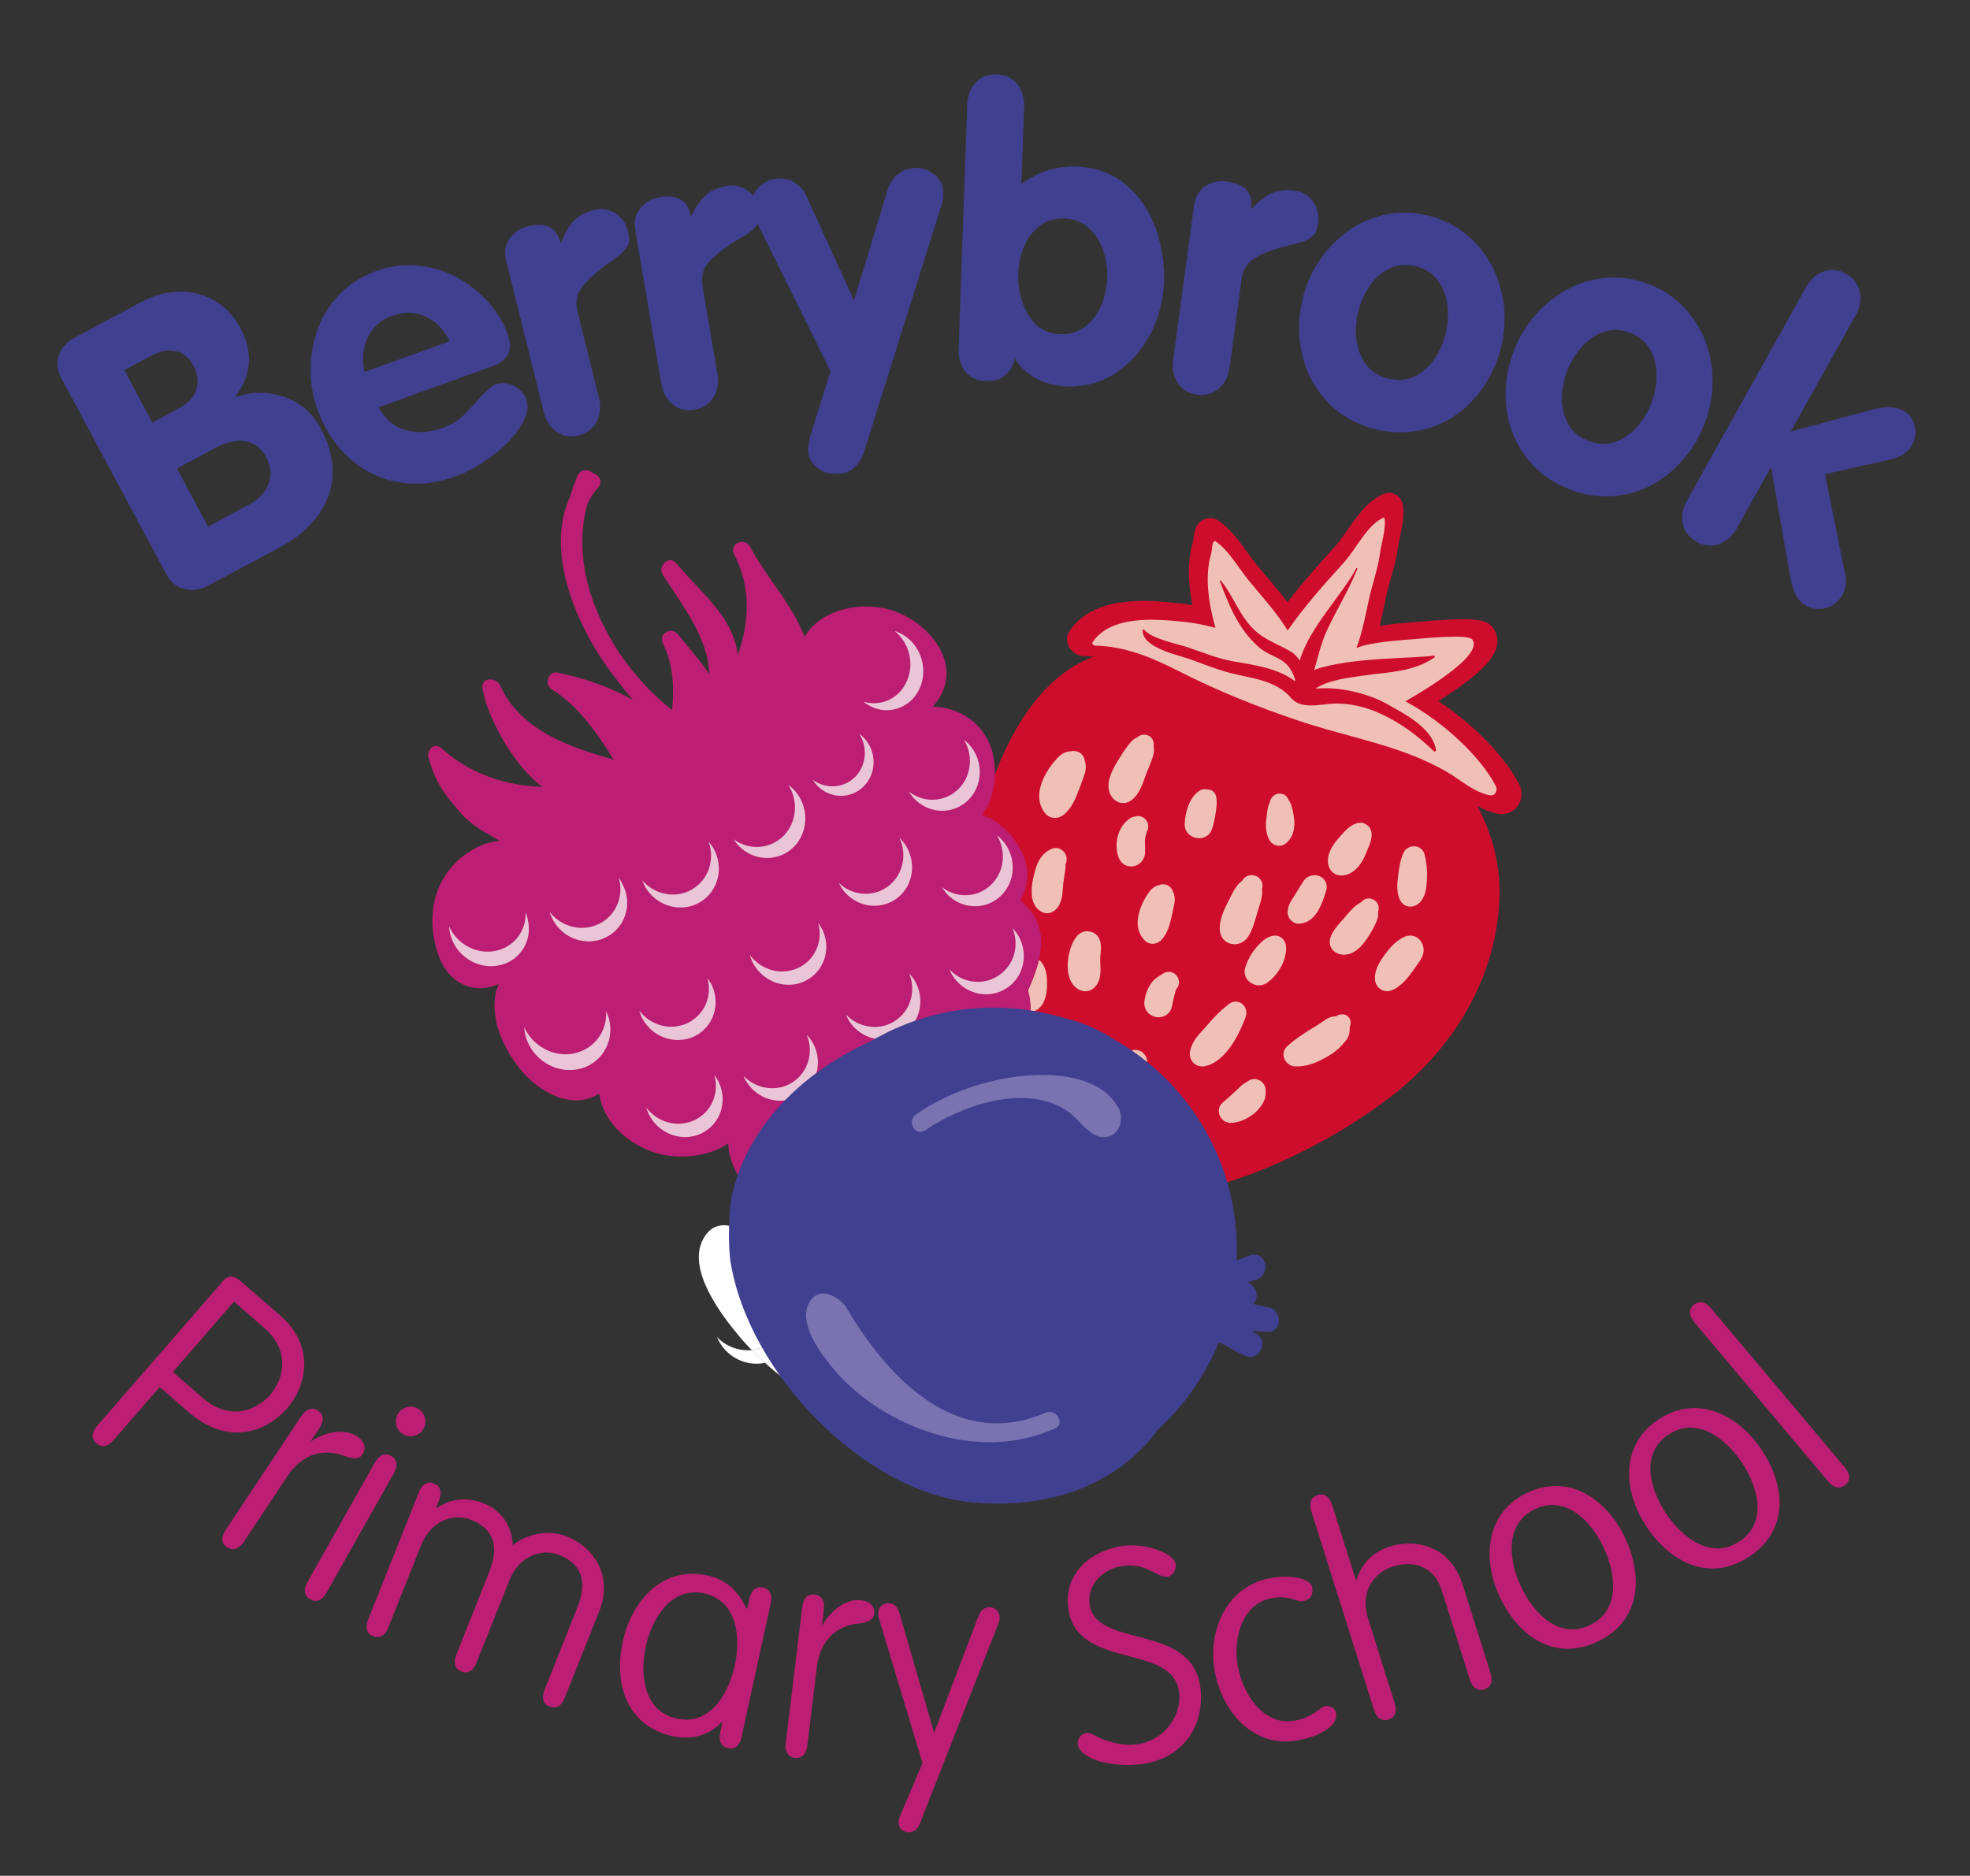 <?xml version="1.0" encoding="utf-8"?>
<!-- Generator: Adobe Illustrator 23.0.3, SVG Export Plug-In . SVG Version: 6.00 Build 0)  -->
<svg version="1.1" id="Layer_1" xmlns="http://www.w3.org/2000/svg" xmlns:xlink="http://www.w3.org/1999/xlink" x="0px" y="0px"
	 viewBox="0 0 206.94 197.07" style="enable-background:new 0 0 206.94 197.07;" xml:space="preserve">
<rect x="0" y="0" width="206.94" height="197.07" fill="#333333" stroke="none"/>
<style type="text/css">
	.st0{fill:#BB1E72;}
	.st1{fill:#FFFFFF;}
	.st2{fill:#EAC5D7;}
	.st3{fill:#413F90;}
	.st4{fill:#CE0D2C;}
	.st5{fill:#F0C0B6;}
	.st6{fill:#7973B2;}
</style>
<path class="st0" d="M52.18,93.04c0-3.34,2.64-6.49,7.41-8.8c4.77-2.31,13.13-4.88,15.93-8.25c2.8-3.37,4.99-6.46,8.37-5.54
	c3.38,0.92,8.76,7.3,10.9,9.39c2.14,2.09,4.85,6.36,4.93,11.03c0.08,4.67,1.68,10.16-1.98,11.89c-3.67,1.73-14.83,5.28-20.35,9.42
	c-5.52,4.13-9.95,0.13-14.81-3.69C57.73,104.67,52.18,102.9,52.18,93.04"/>
<path class="st1" d="M78.83,70.16c0.28,0.46,0.5,0.95,0.66,1.46c0.15-0.13,0.31-0.24,0.46-0.35c-0.07-0.09-0.15-0.18-0.23-0.27
	C79.45,70.68,79.14,70.4,78.83,70.16 M69.78,78.7c0.18,0.29,0.37,0.57,0.59,0.84c0.14-0.07,0.27-0.14,0.41-0.21
	C70.43,79.16,70.1,78.95,69.78,78.7"/>
<path class="st2" d="M79.95,71.26c-0.16,0.11-0.31,0.23-0.46,0.35c0.75,2.35,0.19,5.01-1.67,6.76c-1.19,1.11-2.68,1.66-4.18,1.66
	c-0.98,0-1.96-0.23-2.86-0.7c-0.14,0.07-0.27,0.14-0.41,0.21c0.04,0.05,0.09,0.11,0.14,0.16c0.97,1.08,2.21,1.76,3.5,2.03
	c1.24-1.42,3.26-2.11,5.26-2.11c0.23,0,0.47,0.01,0.7,0.03c0.61-0.73,1.03-1.58,1.26-2.47c0.02-0.15,0.06-0.3,0.1-0.45
	C81.68,74.86,81.23,72.84,79.95,71.26"/>
<path class="st1" d="M75.3,140.46c0.13,0.23,0.24,0.5,0.41,0.75c0.86,1.33,2.3,2.06,3.76,2.06c0.3,0,0.6-0.03,0.9-0.09
	c-0.48-0.43-0.95-0.88-1.39-1.34c-0.14,0.01-0.28,0.02-0.42,0.02C77.35,141.86,76.17,141.37,75.3,140.46"/>
<path class="st3" d="M18.59,49.22l3.26,6.1L26.18,53c1.03-0.55,1.71-1.28,2.04-2.19c0.33-0.91,0.23-1.87-0.31-2.87
	c-0.47-0.88-1.18-1.41-2.12-1.58c-0.94-0.16-2.05,0.09-3.33,0.78L18.59,49.22z M13.06,38.89L16,44.38l2.86-1.53
	c0.91-0.49,1.49-1.12,1.76-1.92c0.26-0.79,0.16-1.64-0.33-2.55c-0.45-0.83-1.07-1.33-1.86-1.49c-0.8-0.16-1.63,0-2.5,0.46
	L13.06,38.89z M17.45,60.3l-11-20.56c-0.46-0.86-0.55-1.67-0.26-2.45c0.28-0.77,0.85-1.39,1.7-1.84l7.03-3.76
	c1.26-0.68,2.57-1.02,3.9-1.05c1.34-0.03,2.57,0.29,3.72,0.95c1.14,0.65,2.04,1.61,2.71,2.86c1.36,2.54,1.19,4.94-0.52,7.2
	l0.04,0.07c0.82-0.3,1.67-0.45,2.54-0.45c0.87,0,1.72,0.14,2.54,0.42c0.82,0.28,1.55,0.7,2.2,1.24c0.64,0.55,1.19,1.23,1.63,2.06
	c1.35,2.53,1.63,4.9,0.82,7.11c-0.81,2.21-2.5,4-5.07,5.38l-7.55,4.04c-0.86,0.46-1.7,0.58-2.52,0.36
	C18.53,61.66,17.9,61.13,17.45,60.3"/>
<path class="st3" d="M38.29,39.08l8.95-3.23c-0.62-1.23-1.46-2.1-2.54-2.6c-1.07-0.5-2.24-0.53-3.5-0.07
	c-1.21,0.44-2.07,1.2-2.58,2.29C38.11,36.56,38,37.76,38.29,39.08 M51.77,38.46l-11.99,4.33c0.67,1.27,1.62,2.07,2.85,2.4
	c1.23,0.33,2.54,0.25,3.92-0.25c0.85-0.31,1.53-0.7,2.03-1.19c0.5-0.48,1.11-1.13,1.83-1.95c0.72-0.81,1.28-1.29,1.69-1.44
	c0.38-0.14,0.8-0.15,1.25-0.05c0.45,0.11,0.85,0.3,1.2,0.6c0.35,0.29,0.6,0.64,0.74,1.05c0.21,0.59,0.15,1.26-0.18,2.03
	c-0.33,0.77-0.87,1.54-1.6,2.32c-0.73,0.78-1.61,1.5-2.64,2.18c-1.03,0.68-2.04,1.2-3.05,1.57c-2.05,0.74-4.05,0.94-6,0.58
	c-1.96-0.35-3.67-1.19-5.14-2.52c-1.47-1.33-2.58-3.03-3.33-5.09c-0.51-1.4-0.75-2.85-0.72-4.36c0.02-1.5,0.3-2.94,0.82-4.29
	c0.52-1.35,1.31-2.55,2.35-3.58c1.04-1.03,2.28-1.8,3.7-2.32c1.46-0.53,2.94-0.72,4.42-0.57c1.48,0.15,2.85,0.56,4.08,1.23
	c1.24,0.68,2.32,1.53,3.26,2.57c0.94,1.04,1.62,2.15,2.05,3.35C53.93,36.73,53.41,37.87,51.77,38.46"/>
<path class="st3" d="M57.1,43.23l-3.92-15.8c-0.23-0.92-0.11-1.71,0.36-2.37c0.47-0.66,1.1-1.09,1.89-1.28
	c1.89-0.47,3.04,0.1,3.44,1.72l0.08-0.02c0.38-1,0.83-1.77,1.35-2.3c0.52-0.53,1.23-0.91,2.12-1.13c0.75-0.19,1.47-0.08,2.17,0.32
	c0.7,0.4,1.17,1.1,1.42,2.09c0.14,0.58,0.1,1.06-0.12,1.43c-0.22,0.37-0.56,0.73-1.02,1.07c-0.46,0.34-1,0.73-1.63,1.18
	c-1.02,0.81-1.77,1.55-2.23,2.22c-0.46,0.67-0.57,1.51-0.31,2.53l2.21,8.9c0.16,0.63,0.17,1.22,0.04,1.78
	c-0.13,0.55-0.38,1.02-0.76,1.4c-0.38,0.38-0.85,0.64-1.4,0.78c-0.87,0.22-1.64,0.09-2.32-0.38C57.8,44.9,57.34,44.19,57.1,43.23"/>
<path class="st3" d="M69.46,40.25L66.73,24.2c-0.16-0.93,0.02-1.71,0.54-2.33c0.52-0.63,1.18-1.01,1.98-1.14
	c1.92-0.33,3.02,0.33,3.3,1.97l0.08-0.01c0.45-0.97,0.96-1.7,1.52-2.19c0.56-0.49,1.3-0.82,2.2-0.97c0.76-0.13,1.47,0.03,2.14,0.48
	c0.67,0.45,1.09,1.18,1.26,2.2c0.1,0.59,0.03,1.06-0.22,1.42c-0.25,0.36-0.61,0.69-1.1,0.99c-0.48,0.3-1.06,0.65-1.72,1.05
	c-1.08,0.73-1.88,1.41-2.39,2.04c-0.51,0.63-0.68,1.47-0.5,2.51l1.54,9.04c0.11,0.64,0.08,1.23-0.09,1.78
	c-0.17,0.54-0.46,0.99-0.86,1.34c-0.41,0.35-0.89,0.58-1.45,0.67c-0.88,0.15-1.64-0.03-2.29-0.55
	C70.03,41.97,69.62,41.22,69.46,40.25"/>
<path class="st3" d="M87.25,39.01l-7.89-15.93c-0.23-0.52-0.37-1.03-0.4-1.52c-0.06-0.71,0.2-1.35,0.76-1.89
	c0.56-0.55,1.18-0.84,1.85-0.9c0.71-0.06,1.35,0.08,1.9,0.41c0.55,0.33,0.97,0.82,1.27,1.48l4.97,10.91l3.51-11.57
	c0.21-0.69,0.56-1.25,1.04-1.66c0.48-0.41,1.07-0.65,1.79-0.7c0.67-0.05,1.33,0.14,1.97,0.59c0.64,0.45,0.99,1.03,1.04,1.76
	c0.05,0.59-0.01,1.11-0.16,1.56L90.85,47.2c-0.5,1.61-1.37,2.47-2.63,2.57c-0.94,0.07-1.72-0.12-2.33-0.59
	c-0.61-0.47-0.94-1.04-0.99-1.73c-0.04-0.47,0.05-1.06,0.25-1.77L87.25,39.01z"/>
<path class="st3" d="M106.96,28.71c-0.06,1.61,0.3,3.07,1.06,4.37c0.76,1.3,1.9,1.98,3.41,2.03c0.97,0.03,1.83-0.23,2.57-0.81
	c0.74-0.57,1.3-1.31,1.68-2.21c0.38-0.9,0.59-1.86,0.63-2.86c0.03-1-0.11-1.98-0.43-2.92c-0.32-0.95-0.82-1.73-1.51-2.36
	c-0.69-0.63-1.52-0.96-2.51-0.99c-1.01-0.04-1.89,0.21-2.61,0.75c-0.73,0.54-1.28,1.25-1.66,2.13
	C107.21,26.72,107,27.68,106.96,28.71 M100.7,36.62l0.9-25.58c0.03-0.99,0.34-1.78,0.91-2.38c0.57-0.6,1.3-0.88,2.19-0.85
	c0.58,0.02,1.09,0.18,1.54,0.47c0.44,0.29,0.78,0.7,1.02,1.21c0.24,0.52,0.35,1.1,0.32,1.75l-0.29,8.13
	c0.78-0.63,1.68-1.11,2.69-1.44c1.01-0.32,2.03-0.47,3.06-0.43c2.04,0.07,3.77,0.69,5.18,1.87c1.41,1.17,2.46,2.68,3.14,4.52
	c0.68,1.84,0.98,3.77,0.91,5.8c-0.07,1.89-0.54,3.69-1.42,5.4c-0.88,1.71-2.1,3.07-3.65,4.09c-1.55,1.01-3.28,1.49-5.19,1.42
	c-1.1-0.04-2.14-0.31-3.13-0.83c-0.99-0.51-1.74-1.22-2.25-2.11c-0.46,1.64-1.49,2.43-3.09,2.38c-0.89-0.03-1.6-0.36-2.13-1
	C100.91,38.42,100.66,37.61,100.7,36.62"/>
<path class="st3" d="M123.24,37.76l2.18-16.13c0.13-0.94,0.53-1.63,1.21-2.07c0.68-0.44,1.42-0.61,2.23-0.5
	c1.93,0.26,2.79,1.21,2.56,2.86l0.08,0.01c0.72-0.79,1.42-1.34,2.1-1.64c0.68-0.31,1.48-0.39,2.39-0.27c0.77,0.1,1.4,0.47,1.9,1.1
	c0.5,0.63,0.68,1.45,0.55,2.47c-0.08,0.59-0.29,1.02-0.64,1.29c-0.34,0.27-0.79,0.48-1.34,0.62c-0.55,0.15-1.2,0.31-1.95,0.5
	c-1.25,0.38-2.22,0.79-2.89,1.24c-0.68,0.45-1.08,1.2-1.22,2.24l-1.23,9.09c-0.09,0.64-0.29,1.2-0.61,1.67
	c-0.32,0.47-0.73,0.81-1.22,1.02c-0.49,0.21-1.02,0.28-1.58,0.2c-0.89-0.12-1.56-0.52-2.02-1.2
	C123.27,39.57,123.11,38.74,123.24,37.76"/>
<path class="st3" d="M148.67,27.96c-0.97-0.23-1.88-0.15-2.72,0.26c-0.84,0.4-1.54,1.03-2.1,1.87c-0.56,0.84-0.96,1.75-1.19,2.72
	c-0.24,0.99-0.29,1.98-0.16,2.96c0.13,0.99,0.48,1.84,1.03,2.57c0.56,0.73,1.33,1.21,2.32,1.44c1,0.24,1.91,0.16,2.74-0.23
	c0.83-0.4,1.52-1,2.08-1.82c0.57-0.82,0.97-1.72,1.2-2.71c0.23-0.97,0.29-1.96,0.17-2.96c-0.13-1-0.46-1.87-1.02-2.62
	C150.45,28.69,149.67,28.2,148.67,27.96 M149.95,22.63c1.5,0.36,2.82,1,3.98,1.92c1.15,0.92,2.06,2.02,2.74,3.3
	c0.68,1.27,1.11,2.64,1.29,4.11c0.18,1.46,0.1,2.95-0.26,4.44c-0.36,1.52-0.96,2.89-1.79,4.13c-0.83,1.24-1.82,2.26-2.97,3.07
	c-1.15,0.81-2.44,1.35-3.9,1.63c-1.45,0.29-2.94,0.25-4.47-0.12c-2.01-0.48-3.7-1.42-5.05-2.8c-1.35-1.39-2.26-3.05-2.72-4.97
	c-0.47-1.93-0.46-3.9,0.03-5.93c0.35-1.45,0.94-2.79,1.77-4.03c0.83-1.24,1.84-2.28,3.03-3.13c1.19-0.84,2.5-1.41,3.94-1.71
	C147,22.24,148.46,22.27,149.95,22.63"/>
<path class="st3" d="M171.24,34.97c-0.93-0.36-1.85-0.4-2.73-0.11c-0.89,0.29-1.67,0.81-2.34,1.57c-0.67,0.76-1.19,1.6-1.55,2.54
	c-0.37,0.95-0.55,1.92-0.55,2.92c0,0.99,0.23,1.89,0.68,2.68c0.45,0.79,1.16,1.37,2.1,1.74c0.96,0.37,1.87,0.42,2.74,0.14
	c0.87-0.28,1.64-0.79,2.31-1.53c0.67-0.74,1.19-1.58,1.55-2.53c0.36-0.94,0.55-1.91,0.56-2.91c0.01-1.01-0.21-1.92-0.66-2.73
	C172.9,35.93,172.2,35.34,171.24,34.97 M173.22,29.86c1.44,0.56,2.67,1.37,3.68,2.44c1.01,1.07,1.77,2.28,2.27,3.63
	c0.5,1.35,0.74,2.77,0.73,4.24c-0.01,1.48-0.3,2.93-0.85,4.37c-0.56,1.45-1.34,2.74-2.33,3.85c-0.99,1.12-2.11,2-3.35,2.64
	c-1.24,0.64-2.6,1.01-4.08,1.1c-1.48,0.09-2.95-0.15-4.41-0.72c-1.93-0.75-3.47-1.9-4.63-3.46c-1.15-1.56-1.83-3.32-2.03-5.29
	c-0.2-1.97,0.07-3.93,0.83-5.87c0.54-1.39,1.3-2.64,2.29-3.76c0.99-1.12,2.13-2.01,3.42-2.69c1.29-0.68,2.67-1.06,4.13-1.16
	C170.35,29.08,171.79,29.3,173.22,29.86"/>
<path class="st3" d="M177.23,52.56l12.46-22.35c0.48-0.86,1.11-1.43,1.89-1.7c0.78-0.27,1.56-0.19,2.34,0.25
	c0.51,0.28,0.89,0.66,1.15,1.12c0.26,0.46,0.38,0.98,0.36,1.55c-0.02,0.57-0.19,1.14-0.51,1.7l-6.8,12.2l8.82-2.36
	c1.23-0.31,2.23-0.25,3.01,0.19c0.63,0.35,1.02,0.88,1.17,1.6c0.16,0.72,0.07,1.39-0.27,1.99c-0.42,0.76-1.15,1.25-2.18,1.5
	l-6.96,1.56l2.13,10.6c0.16,0.74,0.06,1.44-0.31,2.1c-0.39,0.7-0.96,1.15-1.7,1.36c-0.74,0.21-1.46,0.13-2.15-0.26
	c-0.45-0.25-0.79-0.61-1.03-1.07c-0.24-0.46-0.43-1.11-0.59-1.94l-2-11.43L186,49.13l-3.54,6.35c-0.32,0.57-0.71,1.01-1.18,1.33
	c-0.47,0.32-0.97,0.49-1.51,0.5c-0.54,0.02-1.05-0.11-1.55-0.39c-0.78-0.43-1.26-1.05-1.44-1.86
	C176.6,54.26,176.75,53.42,177.23,52.56"/>
<path class="st0" d="M18.16,144.14l3.17,2.75c2.73,2.38,5.55,1.37,7.05-0.36c1.5-1.73,2.1-4.65-0.63-7.03l-3.17-2.75L18.16,144.14z
	 M11.95,151.28c-0.62,0.72-1.27,0.83-1.82,0.35c-0.55-0.48-0.53-1.13,0.09-1.85l13.21-15.2c0.5-0.58,1.05-0.68,1.87,0.03l4.1,3.56
	c3.89,3.38,2.65,7.61,0.82,9.72c-2.46,2.83-6.48,3.88-10.42,0.46l-3.02-2.63L11.95,151.28z"/>
<path class="st0" d="M25.62,161.97c-0.53,0.79-1.15,0.99-1.76,0.59c-0.61-0.4-0.67-1.05-0.15-1.84l7.93-11.93
	c0.53-0.79,1.15-0.99,1.76-0.59c0.61,0.4,0.67,1.05,0.15,1.84l-0.88,1.32l0.05,0.03c1.72-1.1,3.59-1.27,4.78-0.49
	c0.9,0.59,0.94,1.34,0.59,1.87c-0.35,0.53-0.91,0.57-1.98,0.17c-1.22-0.46-3.88-0.93-5.95,2.19L25.62,161.97z"/>
<path class="st0" d="M43.9,147.98c0.75,0.42,1.01,1.37,0.59,2.12c-0.42,0.75-1.37,1.01-2.12,0.59c-0.75-0.42-1.01-1.38-0.59-2.12
	C42.2,147.82,43.16,147.56,43.9,147.98 M34.31,167.31c-0.47,0.83-1.08,1.07-1.72,0.71c-0.64-0.36-0.75-1.01-0.28-1.84l7.06-12.51
	c0.47-0.83,1.08-1.07,1.72-0.71c0.64,0.36,0.75,1.01,0.28,1.83L34.31,167.31z"/>
<path class="st0" d="M50.06,174.66c-0.35,0.89-0.92,1.21-1.6,0.94c-0.68-0.27-0.87-0.89-0.52-1.78l3.44-8.65
	c1.38-3.45-0.25-4.85-1.91-5.51c-1.71-0.68-4.16-0.02-5.23,2.67l-3.44,8.64c-0.35,0.88-0.93,1.2-1.6,0.93
	c-0.68-0.27-0.88-0.89-0.52-1.78l5.31-13.33c0.35-0.88,0.92-1.21,1.6-0.93c0.68,0.27,0.87,0.89,0.52,1.78l-0.3,0.77l0.06,0.02
	c1.26-0.83,2.94-1.29,4.95-0.49c1.83,0.73,3.01,2.4,3.04,4.39c1.78-1.38,4.01-1.58,5.69-0.91c2.77,1.11,4.9,4.1,3.4,7.85l-3.62,9.09
	c-0.35,0.88-0.92,1.2-1.6,0.93c-0.68-0.27-0.87-0.89-0.52-1.78l3.44-8.64c1.37-3.45-0.26-4.85-1.91-5.51
	c-1.71-0.68-4.16-0.02-5.23,2.67L50.06,174.66z"/>
<path class="st0" d="M71.09,180.55c3.47,0.76,5.43-2.55,6.09-5.56c0.66-3.01,0.26-6.83-3.22-7.59c-3.38-0.74-5.46,2.55-6.12,5.56
	C67.19,175.95,67.62,179.79,71.09,180.55 M78.72,167.97c0.2-0.93,0.72-1.34,1.43-1.19c0.71,0.16,1.01,0.74,0.81,1.67l-3.06,14.03
	c-0.2,0.93-0.71,1.34-1.43,1.18c-0.71-0.16-1.01-0.74-0.81-1.67l0.22-1.02l-0.09-0.02c-1.35,1.4-3.17,1.87-5.1,1.46
	c-4.75-1.04-6.28-5.34-5.26-9.99c0.91-4.16,4.11-7.95,8.89-6.9c1.92,0.42,3.17,1.54,4.09,3.46l0.09,0.02L78.72,167.97z"/>
<path class="st0" d="M84.81,183.37c-0.12,0.94-0.59,1.4-1.31,1.31c-0.73-0.09-1.07-0.64-0.96-1.59l1.73-14.26
	c0.12-0.95,0.59-1.4,1.31-1.31c0.73,0.09,1.07,0.64,0.96,1.59l-0.19,1.58l0.06,0.01c1.05-1.76,2.64-2.75,4.06-2.58
	c1.07,0.13,1.44,0.78,1.36,1.41c-0.08,0.63-0.56,0.92-1.69,1.04c-1.3,0.13-3.89,0.9-4.34,4.62L84.81,183.37z"/>
<path class="st0" d="M92.35,170.11c-0.08-0.26-0.11-0.48-0.1-0.67c0.02-0.54,0.45-1.03,1.09-1.01c0.64,0.03,0.97,0.42,1.16,1.1
	l3.6,12.42l0.06,0l4.59-12.09c0.25-0.66,0.61-1.02,1.25-1c0.64,0.03,1.03,0.55,1.01,1.09c-0.01,0.19-0.05,0.41-0.15,0.66L96.7,191.4
	c-0.29,0.75-0.65,1.12-1.29,1.09c-0.7-0.03-1.03-0.55-1.01-1c0.01-0.29,0.09-0.6,0.23-0.91l2.28-5.35L92.35,170.11z"/>
<path class="st0" d="M113.22,183.26c-0.06-0.6,0.36-1.15,0.97-1.21c0.25-0.02,0.85,0.24,1.13,0.43c0.27,0.2,2.23,0.96,3.84,0.81
	c3.16-0.31,4.94-3.04,4.71-5.41c-0.53-5.41-11.01-2.28-11.68-9.11c-0.36-3.64,2.55-5.96,5.95-6.39c2.47-0.24,5.26,0.89,5.36,1.97
	c0.07,0.7-0.42,1.25-0.83,1.3c-1.17,0.12-2.08-1.39-4.49-1.16c-2.37,0.23-3.92,2.04-3.74,3.91c0.48,4.97,10.98,1.9,11.68,9.11
	c0.4,4.08-2.12,7.42-6.45,7.85C115.95,185.71,113.34,184.49,113.22,183.26"/>
<path class="st0" d="M139.23,179.23c0.4-0.08,1.01,0.19,1.11,0.72c0.27,1.37-1.69,2.44-3.9,2.87c-4.68,0.92-7.99-2.9-8.81-7.07
	c-0.83-4.18,1.04-9.02,5.75-9.94c2.12-0.42,4.28,0,4.46,0.93c0.14,0.72-0.13,1.32-1,1.49c-0.59,0.12-1.31-0.71-3.33-0.31
	c-3.18,0.63-4,4.51-3.48,7.16c0.69,3.49,3.08,6.26,6.01,5.68C138.07,180.37,138.61,179.35,139.23,179.23"/>
<path class="st0" d="M146.5,178.91c0.29,0.91,0.05,1.52-0.65,1.74c-0.7,0.22-1.24-0.14-1.53-1.05l-6.56-20.79
	c-0.29-0.91-0.05-1.52,0.65-1.74c0.7-0.22,1.25,0.14,1.53,1.05l2.49,7.88l0.06-0.02c0.45-1.44,1.46-2.86,3.52-3.51
	c2.85-0.9,6.39,0.08,7.61,3.93l2.95,9.34c0.29,0.91,0.05,1.52-0.65,1.74c-0.7,0.22-1.25-0.14-1.53-1.05l-2.96-9.4
	c-0.71-2.24-2.68-3.22-5.11-2.45c-2.03,0.64-3.48,2.7-2.61,5.46L146.5,178.91z"/>
<path class="st0" d="M166.98,170.75c3.22-1.51,2.8-5.35,1.49-8.14c-1.31-2.79-3.98-5.58-7.21-4.07c-3.22,1.51-2.79,5.35-1.49,8.14
	C161.08,169.48,163.75,172.26,166.98,170.75 M167.79,172.48c-4.4,2.06-8.24-0.42-10.26-4.74c-1.81-3.86-1.57-8.81,2.92-10.92
	c4.52-2.12,8.45,0.88,10.26,4.74C172.73,165.88,172.19,170.42,167.79,172.48"/>
<path class="st0" d="M182.72,161.94c2.97-1.97,1.98-5.7,0.27-8.26c-1.7-2.57-4.76-4.93-7.72-2.96c-2.97,1.97-1.98,5.7-0.27,8.27
	C176.7,161.55,179.75,163.91,182.72,161.94 M183.77,163.53c-4.05,2.69-8.2,0.79-10.84-3.18c-2.35-3.55-2.85-8.48,1.28-11.22
	c4.16-2.76,8.49-0.37,10.84,3.18C187.69,156.28,187.82,160.84,183.77,163.53"/>
<path class="st0" d="M193.78,154.15c0.61,0.73,0.63,1.38,0.07,1.85c-0.56,0.47-1.2,0.35-1.82-0.38l-14.03-16.68
	c-0.61-0.73-0.63-1.39-0.07-1.86c0.56-0.47,1.2-0.35,1.82,0.38L193.78,154.15z"/>
<path class="st1" d="M76.04,128.72c-0.84,0-1.65,0.41-2.22,1.54c-1.62,3.19,1.95,7.86,3.72,9.99c0.45,0.55,0.93,1.08,1.43,1.59
	c0.67-0.07,1.33-0.29,1.93-0.68c1.78-1.17,2.41-3.46,1.57-5.41c0.21,0.2,0.39,0.41,0.55,0.65c1.36,2.09,0.81,4.84-1.19,6.16
	c-0.46,0.3-0.96,0.51-1.47,0.62c5.67,5.12,13.71,8.5,21.36,8.5c1.18,0,2.36-0.08,3.52-0.25c2.21-0.32,4.42-0.91,6.55-1.86
	c1.48-0.63,0.55-2.57-0.82-2.57c-0.2,0-0.41,0.04-0.62,0.13c-2.63,1.14-5.14,1.64-7.51,1.64c-10.69,0-18.68-10.15-23.2-17.83
	C79.11,130.01,77.53,128.72,76.04,128.72"/>
<path class="st1" d="M82.46,135.75c0.84,1.95,0.21,4.24-1.57,5.41c-0.6,0.39-1.26,0.61-1.93,0.68c0.45,0.46,0.91,0.91,1.39,1.34
	c0.51-0.11,1.01-0.31,1.47-0.62c2-1.32,2.55-4.07,1.19-6.16C82.85,136.16,82.68,135.95,82.46,135.75"/>
<path class="st4" d="M112.39,124.14c-1.56-0.72-2.9-1.62-4.01-2.69c-8.25-8-7.76-21.48-6.72-28.8c0.72-5.14,3.95-22.04,15.16-24.21
	c3.72-0.72,7.52-0.31,10.7,1.16c0.51,0.23,0.99,0.49,1.47,0.78c0.97,0.6,1.85,1.2,2.69,1.77c1.35,0.91,2.63,1.78,4.02,2.42
	c0.91,0.43,1.84,0.73,2.81,0.93c0.93,0.18,1.89,0.31,2.91,0.42c2.15,0.26,4.39,0.53,6.55,1.54c0.57,0.26,1.13,0.58,1.66,0.93
	c4.8,3.26,7.99,9.5,7.89,15.52c-0.13,8.05-4.28,15.79-11.38,21.27c-7.06,5.43-16.1,9.46-23.62,10.52
	C119.25,126.17,115.55,125.6,112.39,124.14"/>
<path class="st5" d="M143.79,94.39c-0.31,0-0.6,0.13-0.76,0.37c-0.04,0.02-0.09,0.05-0.18,0.1c-0.16,0.1-0.33,0.2-0.42,0.28
	c-0.44,0.37-0.82,0.82-1.16,1.24l-0.23,0.25c-0.73,0.81-1.52,1.73-1.33,2.59c0.08,0.4,0.33,0.72,0.73,0.91c0,0,0.1,0.04,0.11,0.05
	c0.23,0.09,0.45,0.12,0.66,0.12c1.39,0,2.37-1.63,2.73-2.22c0.27-0.48,0.6-1.02,0.78-1.65c0.06-0.22,0.05-0.43,0.05-0.59l-0.02-0.04
	c0.21-0.51-0.01-1.08-0.51-1.31C144.1,94.43,143.94,94.39,143.79,94.39"/>
<path class="st5" d="M131.49,91.94c-0.39,0-0.77,0.2-0.96,0.54c-0.02,0.03-0.1,0.1-0.14,0.13c-0.12,0.09-0.22,0.19-0.3,0.28
	c-0.39,0.44-0.66,0.98-0.88,1.44l-0.16,0.32c-0.44,0.88-1,1.98-0.91,3.11c0.06,0.6,0.38,1.07,0.89,1.3c0.21,0.1,0.44,0.14,0.66,0.14
	c0.55,0,1.08-0.28,1.41-0.77c0.43-0.67,0.66-1.47,0.88-2.22c0.07-0.27,0.15-0.54,0.23-0.78c0.17-0.5,0.29-0.94,0.35-1.35
	c0.03-0.14,0.02-0.32,0.02-0.53c0-0.05-0.01-0.08-0.01-0.08l-0.02,0c0.21-0.57-0.04-1.19-0.6-1.44
	C131.82,91.98,131.65,91.94,131.49,91.94"/>
<path class="st5" d="M142.92,86.44c-0.07,0-0.14,0-0.21,0.01c-0.73,0.11-1.36,0.75-1.93,1.41l-0.09,0.11
	c-0.51,0.57-1.2,1.45-1.2,2.48c0.01,0.79,0.43,1.17,0.68,1.32c0.05,0.03,0.1,0.05,0.14,0.08c0.18,0.08,0.39,0.13,0.6,0.13
	c0.27,0,0.56-0.07,0.84-0.2c0.97-0.47,1.46-1.4,1.83-2.35l0.08-0.19c0.3-0.7,0.79-1.84-0.01-2.53c-0.07-0.06-0.16-0.11-0.24-0.15
	C143.27,86.48,143.1,86.44,142.92,86.44"/>
<path class="st5" d="M140.97,106.57c-0.22,0-0.43,0.06-0.55,0.17c-0.04,0.01-0.12,0.03-0.18,0.03c-0.24,0.03-0.58,0.08-0.89,0.29
	l-0.54,0.36c-0.26,0.16-0.51,0.34-0.77,0.5l-0.23,0.13c-0.88,0.55-1.79,1.13-2.6,1.88c-0.29,0.27-0.43,0.65-0.37,1.05
	c0.08,0.4,0.36,0.78,0.75,0.95c0.16,0.07,0.32,0.11,0.5,0.11c0.04,0,0.08,0,0.11,0c1.39,0,2.57-0.62,3.65-1.29
	c0.66-0.41,1.17-1,1.52-1.41c0.38-0.47,0.41-0.95,0.41-1.24c0-0.06,0.01-0.18,0-0.18c0.1-0.21,0.13-0.51,0.06-0.74
	c-0.08-0.25-0.26-0.45-0.49-0.56C141.24,106.59,141.1,106.57,140.97,106.57"/>
<path class="st5" d="M129.79,105.23c-0.24,0-0.48,0.08-0.68,0.24c-0.98,0.75-1.72,1.55-2.3,2.24c-0.11,0.13-0.21,0.25-0.39,0.44
	c-0.56,0.59-1.23,1.34-1.42,2.32c-0.11,0.59,0.19,1.21,0.75,1.46c0.17,0.07,0.35,0.11,0.54,0.11c0.06,0,0.13,0,0.19-0.01
	c2.42-0.43,3.86-3.79,4.38-5.22c0.21-0.56-0.06-1.24-0.61-1.49C130.1,105.27,129.94,105.23,129.79,105.23"/>
<path class="st5" d="M133.96,98.29c-0.51,0-0.99,0.29-1.21,0.47c-0.97,0.83-1.58,1.74-1.94,2.89c-0.23,0.68,0.1,1.4,0.79,1.72
	c0.22,0.1,0.44,0.15,0.66,0.15c0.28,0,0.56-0.08,0.8-0.24c0.73-0.5,1.34-1.28,1.71-2.12c0.06-0.13,0.17-0.44,0.25-0.82
	c0.23-0.99,0.02-1.65-0.66-1.97C134.24,98.31,134.1,98.29,133.96,98.29"/>
<path class="st5" d="M119.56,85.73c-0.09,0-0.18,0.02-0.26,0.05c-0.2,0-0.4,0.07-0.57,0.18c-1.38,0.88-1.72,2.83-1.22,4.13
	c0.15,0.38,0.39,0.65,0.73,0.82c0.18,0.08,0.38,0.12,0.57,0.12c0.25,0,0.5-0.07,0.73-0.2c0.43-0.25,0.7-0.69,0.74-1.19
	c0.02-0.28,0-0.55,0-0.83c-0.01-0.31-0.02-0.6,0.03-0.86c0-0.04,0.03-0.1,0.05-0.19c0.04-0.12,0.08-0.24,0.1-0.39
	c0.12-0.18,0.17-0.39,0.16-0.61c-0.02-0.4-0.27-0.77-0.63-0.93C119.85,85.77,119.7,85.73,119.56,85.73"/>
<path class="st5" d="M126.59,82.91c-0.25,0-0.49,0.07-0.67,0.22c-1.01,0.71-1.43,2.24-1.47,3.44c-0.04,0.57,0.29,1.09,0.83,1.34
	c0.22,0.1,0.46,0.15,0.69,0.15c0.2,0,0.39-0.04,0.57-0.11c0.35-0.15,0.63-0.43,0.75-0.79c0.26-0.7,0.37-1.43,0.45-2.03l0.02-0.21
	c0.03-0.2,0.06-0.39,0.04-0.54c0.02-0.17,0-0.35-0.02-0.44c0.02-0.35-0.21-0.77-0.53-0.91c-0.06-0.03-0.15-0.05-0.21-0.07
	c-0.08-0.01-0.16-0.02-0.2-0.02c-0.02,0-0.03,0-0.03,0.01C126.73,82.92,126.66,82.91,126.59,82.91"/>
<path class="st5" d="M120.18,77.18c-0.27,0-0.54,0.11-0.74,0.3c-0.16,0.08-0.38,0.18-0.6,0.42c-0.46,0.53-0.82,1.06-1.12,1.56
	l-0.12,0.18c-0.59,0.95-1.58,2.53-0.96,3.82c0.16,0.34,0.44,0.62,0.76,0.78c0.19,0.09,0.39,0.13,0.59,0.13
	c0.27,0,0.53-0.08,0.77-0.24c0.86-0.56,1.25-1.7,1.59-2.68c0.08-0.19,0.14-0.38,0.21-0.55l0.11-0.24c0.14-0.37,0.34-0.84,0.48-1.33
	c0.1-0.35,0.08-0.65,0.05-0.85c-0.01-0.05-0.01-0.1-0.01-0.14c0.06-0.46-0.17-0.88-0.57-1.07
	C120.47,77.21,120.32,77.18,120.18,77.18"/>
<path class="st5" d="M110.91,89.09c-0.15,0-0.3,0.03-0.44,0.09c-1.18,0.52-1.56,1.57-1.8,2.52c-0.53,1.98-0.35,3.32,0.52,3.95
	c0.08,0.07,0.17,0.11,0.26,0.16c0.18,0.09,0.37,0.13,0.56,0.13c0.27,0,0.53-0.09,0.75-0.26c0.78-0.63,0.84-1.65,0.89-2.4
	c0.02-0.17,0.02-0.32,0.04-0.48c0.05-0.33,0.09-0.64,0.16-1.06l0.05-0.29c0.02-0.11,0.02-0.26,0.03-0.43
	c-0.01-0.09,0-0.23,0.01-0.26c0.13-0.28,0.15-0.6,0.04-0.89c-0.11-0.3-0.33-0.54-0.61-0.67C111.23,89.12,111.07,89.09,110.91,89.09"
	/>
<path class="st5" d="M122.16,92.9c-0.14,0-0.26,0.03-0.34,0.08c-0.08,0.01-0.15,0.02-0.21,0.05c-0.52,0.16-0.82,0.57-0.9,0.69
	c-0.34,0.48-0.6,0.93-0.8,1.43c-0.63,1.54-0.52,2.76,0.32,3.63c0.1,0.11,0.22,0.2,0.35,0.26c0.16,0.07,0.33,0.11,0.5,0.11
	c0.33,0,0.67-0.14,0.91-0.39c0.67-0.71,0.89-1.64,1.06-2.38l0.1-0.41c0.07-0.29,0.11-0.59,0.18-0.88l0.06-0.32
	c0.03-0.19,0.02-0.74-0.16-1.06c-0.09-0.31-0.3-0.57-0.6-0.71C122.47,92.93,122.31,92.9,122.16,92.9"/>
<path class="st5" d="M112.75,78.89c-0.09,0-0.17,0.01-0.24,0.04c-0.09,0-0.17,0.01-0.25,0.02c-0.56,0.09-0.92,0.41-1.14,0.64
	c-0.48,0.52-0.85,1-1.16,1.53c-0.97,1.67-1.06,3.1-0.24,4.24c0.1,0.14,0.22,0.26,0.36,0.35c0.05,0.04,0.1,0.07,0.16,0.09
	c0.18,0.09,0.38,0.13,0.58,0.13c0.31,0,0.63-0.11,0.88-0.31c0.9-0.71,1.27-1.71,1.61-2.59l0.18-0.46c0.12-0.31,0.23-0.64,0.36-1.01
	l0.13-0.38c0.07-0.21,0.14-0.83-0.02-1.23c-0.04-0.36-0.25-0.69-0.55-0.89c-0.05-0.03-0.1-0.06-0.16-0.07
	C113.08,78.93,112.9,78.89,112.75,78.89"/>
<path class="st5" d="M114.21,97.83c-0.37,0-0.74,0.16-1.02,0.45c-0.77,0.82-1.22,2.7-0.96,4.03c0.21,1.04,0.76,1.49,1.18,1.69
	c0,0,0.07,0.03,0.08,0.03c0.17,0.07,0.35,0.11,0.53,0.11c0.34,0,0.68-0.14,0.95-0.4c0.72-0.68,0.66-1.77,0.61-2.58
	c0-0.25-0.02-0.48,0-0.66l0.02-0.2c0.07-0.61,0.23-1.86-0.79-2.33c-0.05-0.02-0.1-0.04-0.23-0.08
	C114.44,97.85,114.32,97.83,114.21,97.83"/>
<path class="st5" d="M122.77,102.1c-0.22,0-0.44,0.07-0.62,0.2c-0.1,0.07-0.19,0.12-0.28,0.18c-0.27,0.16-0.61,0.37-0.89,0.75
	c-0.4,0.55-0.66,1.2-0.76,1.93c-0.1,0.68,0.24,1.29,0.84,1.57c0.21,0.1,0.43,0.14,0.65,0.14c0.23,0,0.45-0.05,0.65-0.15
	c0.38-0.2,0.67-0.55,0.75-1.01c0.07-0.37,0.15-0.73,0.25-1.1l0.05-0.21c0.09-0.35,0.13-0.46,0.13-0.46
	c0.25-0.25,0.35-0.58,0.29-0.93c-0.06-0.35-0.3-0.67-0.62-0.81C123.07,102.13,122.92,102.1,122.77,102.1"/>
<path class="st5" d="M112.97,108.05c-0.46,0-0.92,0.25-1.15,0.68c-0.51,0.92-0.3,1.97-0.16,2.67c0.25,1.26,0.8,2.1,1.59,2.47
	c0.09,0.04,0.18,0.07,0.27,0.09c0.12,0.04,0.24,0.06,0.36,0.06c0.2,0,0.4-0.06,0.58-0.16c0.31-0.18,0.53-0.49,0.6-0.81
	c0.17-0.8-0.05-1.62-0.27-2.36c-0.04-0.14-0.08-0.28-0.12-0.43c-0.14-0.51-0.28-1.09-0.63-1.62c-0.14-0.21-0.32-0.37-0.55-0.47
	C113.33,108.09,113.15,108.05,112.97,108.05"/>
<path class="st5" d="M119.25,110.3c-0.33,0-0.66,0.14-0.9,0.4c-0.41,0.41-0.7,0.9-0.96,1.35l-0.26,0.45
	c-0.25,0.4-0.57,0.9-0.63,1.54c-0.06,0.52,0.22,0.99,0.68,1.21c0.16,0.07,0.34,0.11,0.52,0.11c0.08,0,0.17-0.01,0.25-0.02
	c1.54-0.31,2.43-2.29,2.56-3.61c0.05-0.55-0.24-1.08-0.74-1.32C119.6,110.34,119.42,110.3,119.25,110.3"/>
<path class="st5" d="M123,114.94c-0.19,0-0.37,0.04-0.55,0.13c-1.04,0.46-2.11,1.02-2.89,1.92c-0.25,0.27-0.36,0.66-0.28,1.04
	c0.08,0.37,0.32,0.67,0.66,0.82c0.08,0.04,0.25,0.08,0.35,0.09c0.13,0.02,0.26,0.02,0.4,0.02c1.22,0,2.49-0.66,3.35-1.75
	c0.25-0.34,0.35-0.78,0.25-1.21c-0.11-0.43-0.38-0.78-0.75-0.95C123.35,114.98,123.18,114.94,123,114.94"/>
<path class="st5" d="M134.43,83.37c-0.18,0-0.37,0.05-0.55,0.16c-0.27,0.17-0.47,0.48-0.49,0.77l-0.06,0.12
	c-0.15,0.33-0.2,0.73-0.23,1.02l-0.03,0.23c-0.1,0.77-0.23,1.73,0.31,2.64c0.11,0.18,0.29,0.33,0.5,0.44
	c0.16,0.07,0.32,0.11,0.49,0.11c0.26,0,0.51-0.09,0.71-0.26c1.1-0.92,0.91-2.3,0.81-2.96c-0.03-0.26-0.1-0.52-0.17-0.77
	c-0.02-0.1-0.06-0.2-0.08-0.29c-0.07-0.22-0.17-0.39-0.28-0.53c-0.08-0.26-0.27-0.47-0.52-0.59
	C134.71,83.41,134.57,83.37,134.43,83.37"/>
<path class="st5" d="M138.08,91.95c-0.45,0-0.89,0.22-1.15,0.61c-0.26,0.4-0.51,0.82-0.77,1.24L136,94.05l-0.13,0.21
	c-0.27,0.41-0.61,0.92-0.61,1.62c0.02,0.45,0.29,0.86,0.71,1.06c0.15,0.08,0.32,0.11,0.49,0.11c0.04,0,0.08,0,0.12-0.01
	c1.74-0.18,2.38-2.32,2.73-3.48c0.18-0.61-0.08-1.22-0.65-1.49C138.47,91.99,138.27,91.95,138.08,91.95"/>
<path class="st5" d="M148.52,88.91c-0.45,0-0.89,0.25-1.08,0.67c-0.34,0.73-0.44,1.47-0.54,2.2l-0.02,0.17
	c-0.1,0.76-0.24,1.82,0.22,2.67c0.12,0.23,0.31,0.41,0.55,0.52c0.16,0.07,0.33,0.11,0.51,0.11c0.31,0,0.62-0.12,0.88-0.34
	c0.75-0.68,0.81-1.71,0.85-2.47l0.01-0.23c0.04-0.71-0.04-1.52-0.25-2.43c-0.08-0.34-0.31-0.62-0.63-0.77
	C148.86,88.94,148.68,88.91,148.52,88.91"/>
<path class="st5" d="M148.13,98.29c-0.2,0-0.4,0.04-0.59,0.13c-0.92,0.41-1.54,1.16-2.1,1.9c-0.52,0.73-1.11,1.67-1,2.66
	c0.06,0.46,0.34,0.85,0.75,1.04c0.17,0.08,0.35,0.11,0.54,0.11c0.22,0,0.43-0.05,0.62-0.16c0.3-0.12,0.51-0.29,0.59-0.38
	c0.16-0.09,0.33-0.24,0.56-0.47c0.17-0.18,0.34-0.37,0.49-0.56c0.27-0.33,0.55-0.72,0.83-1.14l0.08-0.11
	c0.11-0.16,0.22-0.31,0.29-0.42c0.09-0.16,0.16-0.29,0.18-0.35c0.19-0.35,0.22-0.76,0.12-1.15c-0.13-0.44-0.41-0.8-0.8-0.98
	C148.51,98.33,148.32,98.29,148.13,98.29"/>
<path class="st5" d="M131.77,113.36c-0.25,0-0.49,0.08-0.71,0.25c-0.05,0.04-0.11,0.06-0.18,0.11c-0.15,0.09-0.35,0.2-0.53,0.38
	c-0.21,0.21-0.43,0.41-0.67,0.63c-0.41,0.38-0.83,0.75-1.25,1.12c-0.31,0.26-0.44,0.63-0.39,1.03c0.06,0.42,0.34,0.8,0.73,0.98
	c0.16,0.07,0.33,0.11,0.49,0.11c0.02,0,0.04,0,0.06,0c0.77-0.03,1.56-0.34,2.32-0.91c0.35-0.26,0.65-0.59,0.93-1.03
	c0.37-0.53,0.37-0.95,0.38-1.33l0-0.14c0.01-0.46-0.26-0.89-0.7-1.09C132.11,113.4,131.94,113.36,131.77,113.36"/>
<path class="st5" d="M109.14,100.84c-0.26,1.09-0.69,2.19-1.15,3.22c0.21,0.73,0.29,1.51,0.26,2.28c0.07-0.01,0.13-0.02,0.19-0.03
	c1.04-0.3,1.56-1.33,1.55-3.07C109.99,102.08,109.7,101.28,109.14,100.84"/>
<path class="st4" d="M113.17,68.77c-0.16-0.07-0.3-0.16-0.42-0.29c-0.28-0.2-0.49-0.5-0.59-0.84c-0.13-0.44-0.08-0.9,0.16-1.28
	c2.55-3.99,8.73-3.29,11.69-2.96c0.41,0.05,0.83,0.1,1.24,0.18c-0.51-2.67-0.47-4.84,0.08-6.71l0.01-0.08
	c0.07-0.71,0.17-1.67,1-2.15c0.45-0.26,0.98-0.28,1.46-0.06c0.08,0.04,0.2,0.11,0.26,0.16c1.25,0.87,2.16,2.17,2.99,3.31
	c0.34,0.48,0.66,0.94,1,1.34c0.33,0.41,0.68,0.81,1.02,1.21c0.73,0.86,1.48,1.74,2.17,2.67c1.55-2.02,3.26-3.94,5.13-6.01
	c0.35-0.39,0.74-0.95,1.16-1.55c1.01-1.48,2.17-3.15,3.84-3.82c0.37-0.16,0.78-0.14,1.15,0.03c0,0,0.02,0.01,0.03,0.02
	c0.37,0.19,0.66,0.52,0.76,0.91c0.29,1.07-0.02,2.46-0.27,3.69c-0.08,0.37-0.16,0.71-0.19,0.99c-0.15,1.11-0.45,2.18-0.74,3.2
	c-0.18,0.65-0.36,1.27-0.49,1.9c-0.07,0.33-0.14,0.66-0.21,1c-0.15,0.69-0.3,1.41-0.47,2.12c1.31-0.21,2.61-0.31,3.86-0.41
	l0.92-0.07c3.86-0.32,5.53-0.29,6.4,0.11c0.29,0.14,0.53,0.32,0.7,0.54c0.4,0.53,0.56,1.2,0.43,1.88c-0.22,1.09-1.16,2.73-6.16,5.85
	c3.69,2.45,7.01,5.83,8.5,8.76c0.38,0.75,0.3,1.65-0.19,2.32c-0.49,0.63-1.28,0.92-2.08,0.76c-0.52-0.11-1.04-0.28-1.57-0.53
	c-0.85-0.4-1.6-0.9-2.31-1.4c-0.46-0.31-0.89-0.6-1.32-0.85c-0.61-0.35-1.27-0.7-1.97-1.02c-0.92-0.42-1.9-0.82-3.01-1.2
	c-1.84-0.65-3.78-1.18-5.66-1.69c-1.7-0.47-3.47-0.95-5.21-1.52c-3.92-1.31-7.46-2.7-10.83-4.25c-0.99-0.46-1.96-0.94-2.91-1.42
	c-0.55-0.28-1.1-0.55-1.66-0.81c-2.71-1.25-4.88-1.83-7-1.87C113.62,68.93,113.39,68.88,113.17,68.77"/>
<path class="st5" d="M145.41,54.35c-1.76,0.71-3,3.39-4.23,4.74c-2.08,2.29-4.15,4.61-5.92,7.15c-0.12-0.2-0.23-0.37-0.33-0.52
	c-1.09-1.66-2.45-3.14-3.71-4.68c-1.11-1.34-2.08-3.15-3.5-4.15c-0.04-0.03-0.08-0.04-0.11-0.04c-0.3,0-0.31,1.1-0.36,1.24
	c-0.77,2.47-0.25,5.43,0.42,7.87c-1-0.27-2.02-0.49-3.16-0.61c-1-0.11-2.23-0.24-3.49-0.24c-2.46,0-5.04,0.47-6.27,2.4
	c-0.05,0.08,0.02,0.19,0.1,0.21c0.03,0.06,0.11,0.11,0.18,0.11c3.19,0.06,6.02,1.27,8.81,2.69c4.13,2.1,8.45,3.83,12.85,5.29
	c3.4,1.13,6.92,1.87,10.31,3.05c1.71,0.59,3.38,1.31,4.95,2.21c1.49,0.86,2.79,2.12,4.53,2.48c0.05,0.01,0.09,0.01,0.14,0.01
	c0.48,0,0.72-0.55,0.51-0.97c-1.46-2.87-5.28-6.64-9.5-8.91c1.52-0.88,8.32-4.81,7.02-6.5c-0.17-0.22-0.93-0.29-1.85-0.29
	c-1.4,0-3.19,0.16-3.94,0.23c-1.78,0.14-3.54,0.25-5.3,0.63c-0.38,0.08-0.73,0.2-1.08,0.33c0.64-1.65,0.95-3.44,1.33-5.15
	c0.34-1.58,0.92-3.12,1.14-4.73C145.08,57.21,145.67,55.31,145.41,54.35"/>
<path class="st4" d="M145.66,73.94c-1.9-1.06-4.93-1.84-7.45-1.59c0.05-0.04,0.1-0.09,0.15-0.12c1.41-0.82,3.24-1.02,4.83-1.25
	c2.61-0.38,5.25-0.36,7.48-1.9c0.09-0.06,0.05-0.23-0.07-0.21c-1.82,0.34-8.75,0.13-12.55,1.51c0.4-1.32,0.68-2.68,1.26-3.97
	c1.01-2.25,2.35-4.33,3.27-6.63c0.03-0.08-0.09-0.15-0.13-0.06c-1.37,2.68-4.93,6.22-5.92,9.67c-0.28-0.4-0.59-0.73-0.94-0.94
	c-1.72-1-3.23-1.35-4.54-3.05c-1.08-1.39-1.69-3.04-2.81-4.41c-0.04-0.04-0.13-0.02-0.1,0.05c0.94,2.54,1.96,5.06,4.04,6.9
	c1.44,1.28,2.86,0.96,3.72,3.04c0.08,0.2,0.14,0.39,0.16,0.61c-1.81-1.4-4.23-1.71-6.61-2.13c-1.61-0.29-3.17-0.95-4.73-1.47
	c-1.02-0.34-3.75-0.88-4.51-1.82c-0.06-0.08-0.18-0.05-0.18,0.06c-0.05,1.85,3.85,2.61,5.08,3.06c1.37,0.5,2.67,1.03,4.08,1.4
	c2.25,0.59,4.82,0.73,6.42,2.63c1.05,1.23,3.01,0.68,4.39,0.6c1.73-0.09,3.55,0.37,5.11,1.1c2.05,0.95,3.89,2.32,5.5,3.9
	c0.08,0.08,0.26,0,0.24-0.12C150.49,76.47,147.53,75,145.66,73.94"/>
<path class="st0" d="M78.84,57.51c-0.59-1.14-2.31-0.43-1.72,0.72c1.85,3.65,1.55,7.22,0.39,10.58c-0.54-4.1-3.78-6.4-6.47-9.64
	c-0.75-0.9-2.01,0.29-1.42,1.23c2.01,3.11,4.81,6.66,4.88,10.42c-0.95-1.44-2.14-2.76-3.28-4.17c-0.7-0.87-2.1-0.08-1.58,0.96
	c1.12,2.25,1.17,4.61,0.97,6.97c-2.01-1.51-4.06-3.74-5.76-6.29c-2.98-4.69-4.58-10.07-3.15-15.34c0.3-0.63,0.68-1.23,1.17-1.78
	c0.51-0.59,0.03-1.28-0.58-1.47c-0.44-0.41-1.29-0.45-1.61,0.25c-0.3,0.7-0.56,1.43-0.75,2.13c-2.69,5.64,0.35,13.6,4.82,19.29
	c0.55,0.73,1.12,1.46,1.73,2.16c-2.51-1.43-5.34-2.34-7.93-2.87c-0.92-0.2-1.44,1.23-0.61,1.75c2.8,1.74,4.76,4.55,6.51,7.38
	c-4.41-1.21-9.8-3.04-11.88-7.73c-0.44-0.97-2.06-0.94-1.88,0.26c0.4,2.75,3.09,7.99,6.28,10.34c-3.81-0.09-7.65-1.38-10.58-4.04
	c-0.87-0.79-1.8,0.43-1.26,1.31c0.42,1.71,1.36,3.3,2.63,4.72c0.95,1.29,2.17,2.27,3.59,3.01c5.55,3.57,12.84,3.9,17.75,1.53
	c4.65-2.21,8.2-4.56,11.66-8.34c1.18-1.3,2.5-3.15,3.25-4.94c1.06-2.56,1.68-5.68,0.7-8.5C83.43,63.68,80.65,60.92,78.84,57.51"/>
<path class="st0" d="M74.11,99.39c0.42-0.15,0.78-0.37,1.15-0.61c-0.03,0.6,0.02,1.21,0.14,1.86
	C75.01,100.18,74.56,99.77,74.11,99.39 M77.84,104.67c0.38,0.31,0.79,0.58,1.23,0.82c-0.31,0.19-0.63,0.42-0.93,0.65
	C78.09,105.64,77.99,105.14,77.84,104.67 M94.93,86.13c-0.79-0.47-1.7-0.79-2.63-0.95c0.39-0.35,0.68-0.75,0.92-1.18
	C93.68,84.82,94.25,85.55,94.93,86.13 M97.13,87.41c-0.13,0.21-0.26,0.42-0.38,0.63c-0.26-0.48-0.58-0.9-0.95-1.26
	C96.21,87.05,96.66,87.27,97.13,87.41 M97.99,74.23c0.18-0.19,0.36-0.4,0.53-0.65c2.73-4.04-1.18-8.45-5.12-9.55
	c-3.91-1.08-9.24,0.58-9.58,5.21c-0.14,1.95,0.73,3.45,2.06,4.47c-0.43,0.04-0.85,0.11-1.28,0.21c-2.9,0.7-4.35,3.34-2.77,6.11
	c-0.18-0.06-0.38-0.11-0.58-0.17c-3.55-0.87-8.06,0.66-8.44,4.73c-0.02,0.16,0.01,0.3,0.04,0.43c-1.16-0.41-2.45-0.47-3.8-0.06
	c-2.06,0.63-3.52,2.3-4,4.31c-0.98-0.6-2.12-0.97-3.43-1.03c-2.09-0.09-3.99,0.75-5.24,2.15c-1.28-2.48-4.27-2.58-6.79-1.09
	c-3.8,2.25-5.06,6.59-3.55,11c1.08,3.14,3.88,4.23,6.35,3.07c-1.27,2.94,0.33,6.72,2.46,9.2c2.22,2.55,5.6,4,8.09,2.31
	c0.47,3.55,4.1,6.13,7.31,6.54c2.11,0.27,4.51-0.1,6.25-1.29c0.02,0.23,0.01,0.45,0.05,0.69c0.61,3.7,3.83,6.06,7.27,6.09
	c1.04,0,1.98-0.24,2.81-0.68c1.07,1.42,3.79,1.51,5.31,1.23c3.21-0.59,5.1-3.12,4.97-6.31c6.04,3.05,10.58-3.84,9.25-9.8
	c0.01-0.02,0-0.03,0-0.05c0.32-0.27,0.6-0.55,0.82-0.91c1.14-1.83,1.6-4.25,1-6.33c1.38-3.13,2.57-6.75-0.8-9.43
	c0.79-1.42,1.03-3.1,0.26-4.9c-0.83-1.89-2.51-3.55-4.31-4.08c1.31-1.74,1.69-4.28,1.15-6.51C103.49,75.98,100.77,74.31,97.99,74.23
	"/>
<path class="st2" d="M55.21,95.85c0.09,1.96-1.23,3.68-3.23,4.06c-0.25,0.05-0.51,0.07-0.76,0.07c-1.74,0-3.34-1.07-4.05-2.67
	c0.02,0.27,0.05,0.52,0.11,0.78c0.48,2.02,2.31,3.42,4.31,3.42c0.25,0,0.5-0.02,0.74-0.07c2.25-0.4,3.66-2.58,3.11-4.83
	C55.4,96.34,55.31,96.1,55.21,95.85"/>
<path class="st2" d="M65,92.22c0.55,1.91-0.26,3.96-2.07,4.84c-0.58,0.28-1.19,0.42-1.8,0.42c-1.3,0-2.58-0.62-3.41-1.7
	c0.08,0.25,0.18,0.5,0.31,0.75c0.75,1.5,2.26,2.37,3.81,2.37c0.61,0,1.22-0.13,1.8-0.42c2.04-0.99,2.84-3.5,1.76-5.57
	C65.3,92.65,65.15,92.43,65,92.22"/>
<path class="st2" d="M74.44,88.42c0.67,1.87,0,3.99-1.73,5.01c-0.64,0.38-1.34,0.55-2.03,0.55c-1.2,0-2.38-0.53-3.21-1.48
	c0.1,0.25,0.2,0.49,0.33,0.72c0.81,1.36,2.24,2.12,3.69,2.12c0.7,0,1.4-0.18,2.03-0.55c1.96-1.14,2.58-3.71,1.39-5.73
	C74.76,88.83,74.61,88.62,74.44,88.42"/>
<path class="st2" d="M82.81,82.46c1.08,1.68,0.9,3.95-0.52,5.37c-0.78,0.77-1.78,1.15-2.79,1.15c-0.85,0-1.71-0.27-2.44-0.81
	c0.14,0.21,0.29,0.44,0.49,0.64c0.83,0.88,1.93,1.33,3.03,1.33c1.01,0,2.02-0.38,2.79-1.15c1.61-1.6,1.64-4.29,0.05-6
	C83.21,82.79,83.02,82.61,82.81,82.46"/>
<path class="st2" d="M90.26,77.08c0.91,1.43,0.76,3.35-0.45,4.56c-0.66,0.65-1.51,0.97-2.36,0.97c-0.72,0-1.45-0.23-2.08-0.69
	c0.12,0.19,0.26,0.38,0.41,0.55c0.7,0.76,1.64,1.14,2.57,1.14c0.86,0,1.72-0.33,2.37-0.99c1.38-1.36,1.4-3.65,0.04-5.09
	C90.6,77.36,90.44,77.22,90.26,77.08"/>
<path class="st2" d="M93.99,66.3c1.51,1.22,2.09,3.41,1.27,5.26c-0.65,1.48-2.01,2.32-3.45,2.32c-0.37,0-0.74-0.05-1.11-0.17
	c0.19,0.17,0.4,0.31,0.64,0.43c0.58,0.32,1.2,0.47,1.81,0.47c1.45,0,2.82-0.85,3.47-2.32c0.92-2.08,0.06-4.64-1.94-5.7
	C94.46,66.47,94.22,66.36,93.99,66.3"/>
<path class="st2" d="M101.26,77.71c1.01,1.68,0.79,3.89-0.65,5.25c-0.76,0.71-1.71,1.06-2.67,1.06c-0.87,0-1.73-0.29-2.47-0.85
	c0.14,0.22,0.29,0.44,0.47,0.64c0.82,0.91,1.93,1.37,3.03,1.37c0.96,0,1.92-0.35,2.68-1.07c1.63-1.54,1.7-4.17,0.17-5.88
	C101.64,78.05,101.44,77.87,101.26,77.71"/>
<path class="st2" d="M104.72,87.75c1.01,1.67,0.8,3.88-0.65,5.24c-0.75,0.71-1.71,1.06-2.67,1.06c-0.87,0-1.74-0.29-2.46-0.85
	c0.14,0.22,0.29,0.42,0.45,0.64c0.82,0.91,1.93,1.37,3.04,1.37c0.97,0,1.92-0.35,2.68-1.07c1.63-1.54,1.71-4.17,0.17-5.87
	C105.11,88.08,104.91,87.9,104.72,87.75"/>
<path class="st2" d="M94.48,88.02c0.84,1.77,0.38,3.92-1.2,5.1c-0.7,0.53-1.52,0.78-2.34,0.78c-1.02,0-2.04-0.39-2.83-1.14
	c0.11,0.23,0.24,0.46,0.39,0.67c0.82,1.13,2.09,1.73,3.35,1.73c0.82,0,1.65-0.25,2.36-0.78c1.78-1.33,2.13-3.91,0.78-5.78
	C94.84,88.39,94.66,88.2,94.48,88.02"/>
<path class="st2" d="M85.95,96.95c0.53,1.89-0.3,3.88-2.09,4.73c-0.55,0.26-1.13,0.38-1.7,0.38c-1.29,0-2.56-0.62-3.37-1.71
	c0.05,0.25,0.15,0.5,0.26,0.73c0.75,1.5,2.25,2.38,3.79,2.38c0.58,0,1.16-0.12,1.71-0.39c2.02-0.96,2.83-3.41,1.81-5.46
	C86.24,97.38,86.09,97.17,85.95,96.95"/>
<path class="st2" d="M74.31,102.76c0.54,1.87-0.3,3.86-2.08,4.72c-0.55,0.26-1.13,0.39-1.71,0.39c-1.29,0-2.56-0.63-3.37-1.71
	c0.07,0.25,0.15,0.49,0.27,0.73c0.75,1.5,2.25,2.37,3.8,2.37c0.58,0,1.16-0.12,1.71-0.38c2.02-0.96,2.81-3.4,1.81-5.46
	C74.6,103.19,74.45,102.96,74.31,102.76"/>
<path class="st2" d="M75.04,112.95c0.54,1.88-0.29,3.88-2.07,4.72c-0.55,0.26-1.13,0.39-1.71,0.39c-1.29,0-2.56-0.62-3.38-1.71
	c0.08,0.24,0.16,0.49,0.29,0.73c0.74,1.49,2.25,2.38,3.8,2.38c0.57,0,1.15-0.12,1.7-0.38c2.02-0.97,2.82-3.41,1.8-5.46
	C75.34,113.37,75.2,113.15,75.04,112.95"/>
<path class="st2" d="M85.97,118.04c0.53,1.88-0.31,3.89-2.08,4.74c-0.55,0.26-1.13,0.38-1.7,0.38c-1.3,0-2.57-0.62-3.4-1.7
	c0.09,0.24,0.17,0.48,0.29,0.72c0.74,1.5,2.25,2.38,3.79,2.38c0.58,0,1.16-0.12,1.71-0.38c2.02-0.96,2.82-3.4,1.8-5.46
	C86.29,118.47,86.14,118.24,85.97,118.04"/>
<path class="st2" d="M94.04,121.12c0.48,1.36-0.05,2.88-1.31,3.59c-0.44,0.25-0.93,0.37-1.41,0.37c-0.88,0-1.75-0.4-2.36-1.1
	c0.05,0.18,0.15,0.35,0.24,0.52c0.58,1.01,1.62,1.58,2.68,1.58c0.49,0,0.98-0.12,1.43-0.37c1.43-0.8,1.9-2.64,1.06-4.11
	C94.28,121.42,94.17,121.26,94.04,121.12"/>
<path class="st2" d="M102.62,115.41c0.57,1.33,0.15,2.89-1.07,3.69c-0.49,0.32-1.05,0.48-1.6,0.48c-0.81,0-1.62-0.33-2.21-0.95
	c0.09,0.16,0.17,0.33,0.27,0.51c0.59,0.91,1.57,1.4,2.56,1.4c0.56,0,1.12-0.16,1.61-0.48c1.35-0.9,1.73-2.77,0.8-4.19
	C102.88,115.7,102.76,115.55,102.62,115.41"/>
<path class="st2" d="M84.74,108.7c0.76,1.81,0.17,3.93-1.48,5c-0.66,0.43-1.4,0.63-2.14,0.63c-1.11,0-2.2-0.46-3.02-1.3
	c0.1,0.24,0.2,0.47,0.36,0.68c0.81,1.25,2.15,1.93,3.5,1.93c0.74,0,1.49-0.21,2.16-0.64c1.86-1.21,2.36-3.78,1.11-5.69
	C85.08,109.09,84.92,108.89,84.74,108.7"/>
<path class="st2" d="M106.36,97.51c0.75,1.81,0.17,3.91-1.48,4.99c-0.67,0.44-1.42,0.65-2.16,0.65c-1.1,0-2.19-0.45-2.99-1.31
	c0.09,0.23,0.21,0.46,0.36,0.69c0.81,1.25,2.15,1.93,3.5,1.93c0.74,0,1.49-0.21,2.15-0.64c1.88-1.22,2.37-3.77,1.12-5.7
	C106.7,97.9,106.54,97.7,106.36,97.51"/>
<path class="st2" d="M95.5,102.26c0.75,1.8,0.17,3.93-1.48,4.99c-0.66,0.44-1.41,0.64-2.15,0.64c-1.11,0-2.21-0.46-3.01-1.31
	c0.09,0.24,0.21,0.47,0.36,0.71c0.81,1.24,2.15,1.92,3.51,1.92c0.74,0,1.49-0.21,2.15-0.64c1.87-1.22,2.36-3.77,1.11-5.7
	C95.84,102.65,95.67,102.46,95.5,102.26"/>
<path class="st2" d="M94.6,111.92c0.75,1.82,0.17,3.93-1.48,5c-0.66,0.43-1.41,0.64-2.15,0.64c-1.11,0-2.21-0.46-3.01-1.31
	c0.11,0.23,0.21,0.47,0.37,0.69c0.8,1.25,2.14,1.93,3.5,1.93c0.74,0,1.49-0.21,2.16-0.64c1.86-1.21,2.36-3.77,1.1-5.7
	C94.93,112.31,94.78,112.11,94.6,111.92"/>
<path class="st2" d="M104.14,106.75c0.75,1.81,0.16,3.91-1.48,5c-0.66,0.43-1.41,0.64-2.16,0.64c-1.11,0-2.21-0.46-3.01-1.31
	c0.11,0.23,0.22,0.48,0.37,0.69c0.8,1.24,2.14,1.92,3.49,1.92c0.74,0,1.49-0.2,2.15-0.63c1.87-1.22,2.37-3.76,1.11-5.7
	C104.47,107.13,104.31,106.92,104.14,106.75"/>
<path class="st2" d="M63.67,106.22c0.14,2.13-1.26,4.02-3.41,4.46c-0.28,0.05-0.57,0.08-0.85,0.08c-1.84,0-3.57-1.13-4.35-2.86
	c0.02,0.29,0.06,0.56,0.13,0.86c0.54,2.15,2.52,3.66,4.65,3.66c0.28,0,0.57-0.03,0.86-0.08c2.42-0.48,3.89-2.85,3.28-5.3
	C63.89,106.76,63.79,106.49,63.67,106.22"/>
<path class="st6" d="M121.49,116.72c0.73,4.4-5.02,9.01-12.83,10.3c-7.81,1.29-14.72-1.23-15.46-5.63
	c-0.72-4.4,5.02-9.01,12.83-10.3C113.84,109.8,120.76,112.32,121.49,116.72"/>
<path class="st6" d="M112.27,149.71c-2.1,4.51-10.3,5.13-18.3,1.4c-8-3.74-12.78-10.41-10.68-14.93c2.11-4.5,10.3-5.13,18.31-1.4
	C109.59,138.52,114.38,145.2,112.27,149.71"/>
<path class="st3" d="M116.45,119.41c-1.36,0.38-2.46-0.91-3.28-1.77c-2.22-2.34-5.56-2.64-8.78-1.98c-2.7,0.56-5.34,1.8-7.2,3.09
	c-1.02,0.71-1.99-0.96-0.97-1.67c3.14-2.18,7.02-3.55,10.81-4c3.36-0.41,8.54-0.18,10.47,3.32
	C118.05,117.42,117.72,119.06,116.45,119.41 M87.49,143.74c-1.2-1.45-3.64-4.62-2.53-6.8c1.09-2.12,3.39-0.52,3.97,0.47
	c3.76,6.39,11.05,15.27,20.89,11.01c1.13-0.49,2.13,1.17,0.98,1.66c-1.45,0.64-2.95,1.05-4.46,1.27
	C99.56,152.33,91.77,148.91,87.49,143.74 M76.73,132.52c1.92,11.88,14.01,24.05,25,25.27c7.58,0.84,15.3-1.28,19.92-7.62
	c2.82-2.58,4.98-5.72,6.39-9.17c0.28,0.14,0.57,0.28,0.86,0.43c0.63,0.4,1.28,0.76,2,1.05c1.37,0.54,2.4-1.56,1.12-2.32
	c-0.19-0.11-0.38-0.22-0.59-0.32c0.53,0.01,1.07,0.03,1.6,0.09c1.69,0.17,1.76-2.36,0.12-2.6c-0.51-0.08-0.99-0.2-1.5-0.35
	c0.63-0.61,0.4-1.84-0.5-2.19c-0.02-0.01-0.06-0.03-0.09-0.03c0.3-0.13,0.59-0.25,0.9-0.33c1.6-0.49,1.07-3.04-0.54-2.56
	c-0.52,0.16-1.01,0.35-1.52,0.54c0.16-3.81-0.5-7.71-2.16-11.43c-2.28-5.12-6.05-9.09-10.56-11.69c-1.66-1.11-3.55-1.93-5.64-2.41
	c-5.59-1.63-11.78-1.37-17.51,1.19c-0.87,0.39-1.7,0.82-2.51,1.29c-7.02,3.19-12.87,8.71-14.61,16.09
	c-0.06,0.25-0.09,0.49-0.14,0.74C76.35,130.07,76.73,132.52,76.73,132.52"/>
</svg>
